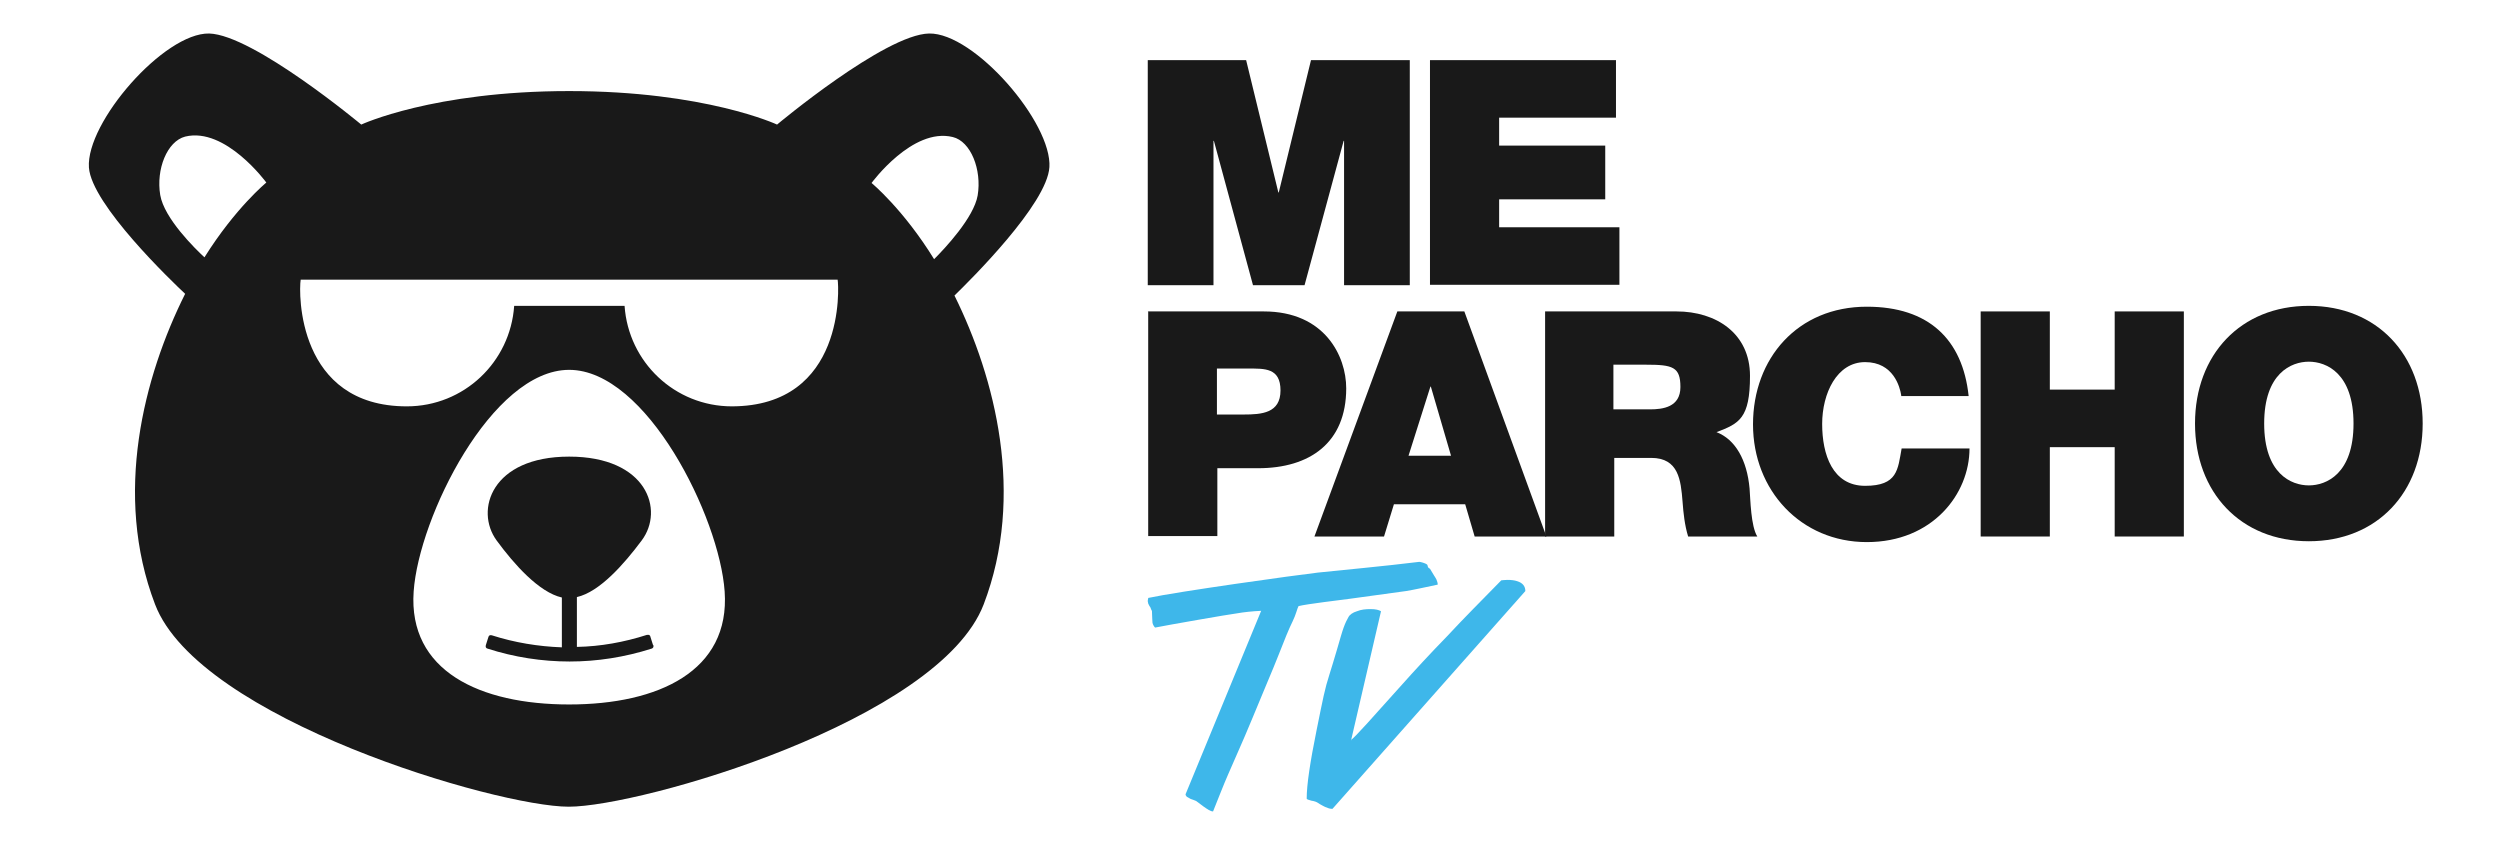 <?xml version="1.0" encoding="UTF-8"?>
<svg id="Layer_1" xmlns="http://www.w3.org/2000/svg" version="1.1" viewBox="0 0 582 196.4">
  <!-- Generator: Adobe Illustrator 29.2.1, SVG Export Plug-In . SVG Version: 2.1.0 Build 116)  -->
  <defs>
    <style>
      .st0 {
        fill: #3eb7ea;
      }

      .st1 {
        fill: #191919;
      }
    </style>
  </defs>
  <g>
    <path class="st1" d="M244.3,39c.7-10.4-17.5-31.4-28-31.2-10.3.2-35.4,21.2-35.4,21.2,0,0-16.7-7.8-48.4-7.8s-48.4,7.8-48.4,7.8c0,0-25.1-20.9-35.4-21.2-10.5-.2-28.7,20.7-28,31.2.6,8.6,19.3,26.5,22.4,29.4-9.6,19.2-16.8,46.7-7,72.3,10.2,26.7,79.6,47.1,96.3,47.1s86.2-20,96.6-47.1c9.7-25.4,2.7-52.7-6.8-71.9,3.6-3.5,21.6-21.3,22.1-29.9ZM47.7,60c-2.3-2.1-9.5-9.2-10.4-14.6-1-6,1.6-12.5,5.8-13.6,9.4-2.3,18.9,10.7,18.9,10.7,0,0-7.2,5.9-14.4,17.4ZM132.5,164c-20.8,0-37.5-7.8-36.2-26.3,1.2-17.3,18.2-51.6,36.2-51.6s35,34.3,36.2,51.6c1.3,18.5-15.4,26.3-36.2,26.3ZM170.4,94.6c-13.3,0-24.1-10.3-25-23.4h-25.7c-.9,13.1-11.7,23.4-25,23.4-25.5,0-25.2-26.4-24.7-29.5h125c.3,1.5,1.9,29.5-24.7,29.5ZM217.5,60.4c-7.2-11.7-14.6-17.8-14.6-17.8,0,0,9.5-13,18.9-10.7,4.2,1,6.8,7.6,5.8,13.6-.9,5.2-7.7,12.4-10.2,14.9Z"/>
    <path class="st1" d="M152,150.1l-.6-1.9c0-.2-.2-.3-.3-.4-.2,0-.3,0-.5,0-5.3,1.7-10.8,2.7-16.3,2.8v-11.6c5.3-1.2,11-7.7,15.1-13.2,5.3-7.1,1.2-19.5-16.9-19.5s-22,12.5-16.9,19.5c4.1,5.6,9.9,12.1,15.2,13.3v11.6c-5.5-.2-11-1.1-16.3-2.8-.4-.1-.7,0-.8.4l-.6,1.9c-.1.4,0,.7.4.8,6.2,2,12.7,3,19.1,3s12.8-1,19.1-3c.4-.1.5-.5.4-.8Z"/>
  </g>
  <g>
    <g>
      <path class="st1" d="M267.2,72.5h27c14.2,0,19.2,10.4,19.2,17.9,0,12.7-8.5,18.6-20.5,18.6h-9.5v15.8h-16.1v-52.4ZM283.3,96.5h6.2c4.2,0,8.6-.3,8.6-5.6s-3.7-5.1-7.6-5.1h-7.2v10.6Z"/>
      <path class="st1" d="M325.1,72.5h15.8l19.1,52.4h-16.7l-2.2-7.5h-16.6l-2.3,7.5h-16.2l19.3-52.4ZM337.8,106.1l-4.7-16.1h-.1l-5.1,16.1h9.9Z"/>
      <path class="st1" d="M359.6,72.5h30.7c9.2,0,17.1,5.1,17.1,15s-2.5,11.1-7.8,13.1c4.4,1.7,7.1,6.5,7.7,13.1.2,2.6.3,8.8,1.8,11.2h-16.1c-.8-2.6-1.1-5.4-1.3-8.1-.4-5-.9-10.2-7.3-10.2h-8.6v18.3h-16.1v-52.4ZM375.7,95.3h8.4c3,0,7.1-.5,7.1-5.2s-1.8-5.2-8-5.2h-7.6v10.4Z"/>
      <path class="st1" d="M442.6,92c-.3-1.9-1.8-7.7-8.4-7.7s-10,7.3-10,14.4,2.4,14.4,10,14.4,7.6-3.8,8.5-8.7h15.8c0,10.6-8.6,21.8-23.9,21.8s-26.5-12-26.5-27.4,10.4-27.4,26.5-27.4c14.4,0,22.3,7.6,23.7,20.8h-15.7Z"/>
      <path class="st1" d="M461.1,72.5h16.1v18.2h15.1v-18.2h16.1v52.4h-16.1v-20.8h-15.1v20.8h-16.1v-52.4Z"/>
      <path class="st1" d="M537.5,71.2c15.9,0,26.5,11.4,26.5,27.4s-10.6,27.4-26.5,27.4-26.5-11.4-26.5-27.4,10.6-27.4,26.5-27.4ZM537.5,113c4.1,0,10.4-2.7,10.4-14.4s-6.3-14.4-10.4-14.4-10.4,2.7-10.4,14.4,6.3,14.4,10.4,14.4Z"/>
    </g>
    <g>
      <path class="st0" d="M267.3,139.2c7-1.5,34.3-5.3,39.5-5.9,5.7-.6,15.5-1.5,23.6-2.5.3,0,1.4.3,1.8.6.3.3,0,.7.7,1,.3.5.6,1,.9,1.5.3.5.4.6.6,1,.2.5.3.8.3,1.2-2.9.6-5.5,1.2-7.4,1.5-2.9.4-10.1,1.4-13.1,1.8-2.2.3-9.9,1.2-11.9,1.7-.3.5-.6,2-1.4,3.6-.8,1.6-1.9,4.3-3.3,7.9-.6,1.6-1.6,3.9-2.8,6.8-1.2,2.9-5.3,12.8-6.1,14.5-.8,1.8-1.7,3.9-2.8,6.4-1.1,2.5-2.2,5.4-3.5,8.6-.6,0-1.3-.5-2.3-1.2-.9-.7-1.5-1.1-1.6-1.2-.5-.2-.9-.4-1.3-.5-.4-.2-.7-.4-.9-.5-.2-.2-.3-.4-.3-.6l17.6-42.7c-2.1.1-4,.3-5.7.6-1.7.2-16,2.7-19,3.3-.3-.3-.5-.7-.6-1.1,0-.5-.1-1.1-.1-2s0-.7-.2-1.1c-.1-.3-.2-.6-.4-.8-.1-.2-.2-.4-.3-.6,0-.2-.1-.4-.1-.5s0-.4.1-.7Z"/>
      <path class="st0" d="M314.6,172.2c.3-.2,1.5-1.4,3.5-3.6,2-2.2,4.7-5.2,8-8.9,3.3-3.7,6.9-7.6,10.8-11.6,3.8-4.1,8.1-8.4,12.6-13,.3,0,.7-.1,1.4-.1,1,0,1.7.1,2.3.3,1.3.4,1.9,1.2,1.9,2.3l-44.9,50.7c-.5,0-.9-.1-1.3-.3-.4-.1-.7-.3-1.1-.5-.4-.2-.7-.4-1-.6-.3-.2-.8-.4-1.5-.5-.7-.2-1.1-.3-1.1-.5,0-3.2.8-8.5,2.3-15.9,1.5-7.4,1.9-9.6,3-13,.4-1.3,1-3.2,1.7-5.6.7-2.4,1.2-4.2,1.6-5.3.4-1.1.8-1.9,1.1-2.4.3-.6,1-1.1,2-1.4,1-.4,2-.5,3.2-.5s1.9.2,2.4.5l-7,30.2Z"/>
    </g>
    <g>
      <path class="st1" d="M267.2,14h22.9l7.5,30.8h.1l7.5-30.8h23v52.4h-15.3v-33.6h-.1l-9.1,33.6h-12l-9.1-33.6h-.1v33.6h-15.3V14Z"/>
      <path class="st1" d="M332.9,14h43.3v13.4h-27.2v6.5h24.7v12.5h-24.7v6.5h28v13.4h-44.1V14Z"/>
    </g>
  </g>
</svg>